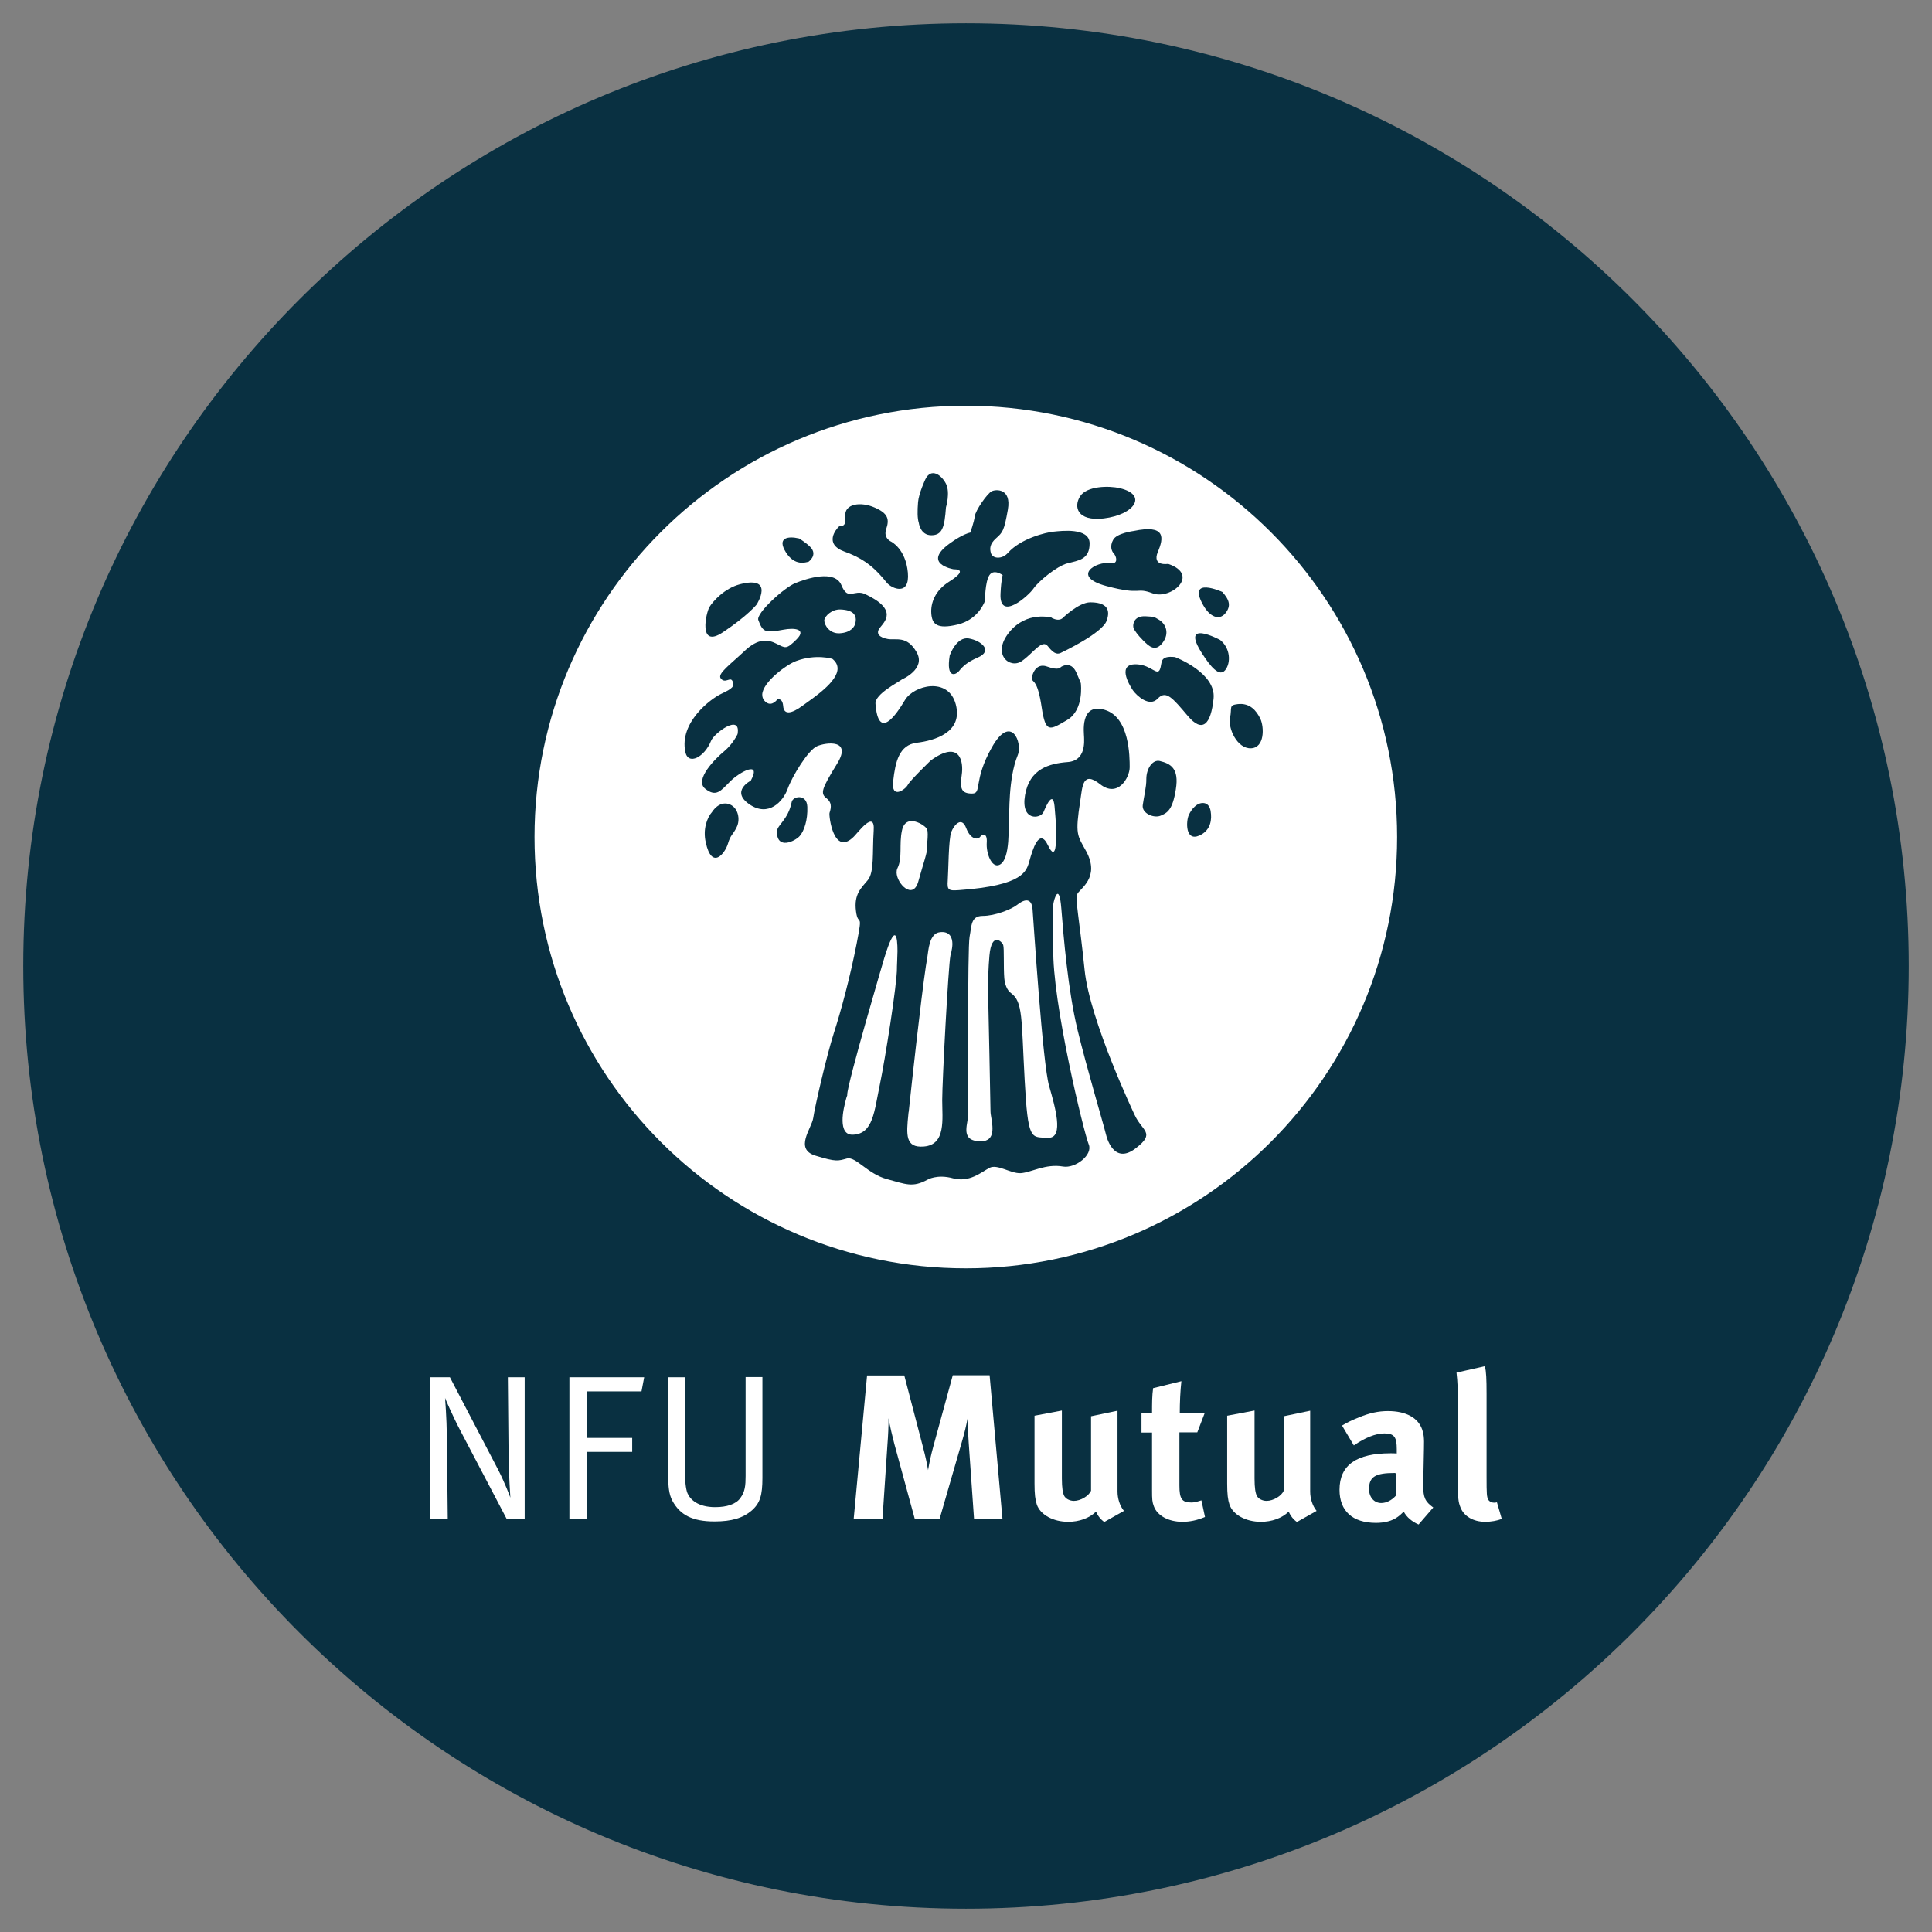 <?xml version="1.0" encoding="utf-8"?>
<!-- Generator: Adobe Illustrator 28.0.0, SVG Export Plug-In . SVG Version: 6.00 Build 0)  -->
<svg version="1.1" id="Layer_1" xmlns="http://www.w3.org/2000/svg" xmlns:xlink="http://www.w3.org/1999/xlink" x="0px" y="0px"
	 viewBox="0 0 1080 1080" style="enable-background:new 0 0 1080 1080;" xml:space="preserve">
<rect x="0" y="0" width="1080" height="1080" fill="#808080" stroke="none"/>
<style type="text/css">
	.st0{fill:#093041;}
	.st1{fill:#FFFFFF;}
</style>
<g>
	<path class="st0" d="M13,540C13,249,249,13,540,13c291,0,527,236,527,527c0,291-235.9,527-527,527C249,1067,13,831.1,13,540z"/>
</g>
<g>
	<g>
		<path class="st1" d="M240.5,769.9h11l26.4,50.6c4.2,7.9,7.4,16.7,7.4,16.7s-0.9-12.7-1-24.2l-0.4-43.1h9.4v79.3h-10l-25.5-48.6
			c-5.1-9.6-9-19.1-9-19.1s0.9,11.3,1,21.6l0.5,46h-9.8V769.9z"/>
		<polygon class="st1" points="318.3,769.9 360.1,769.9 358.6,777.8 327.9,777.8 327.9,803.8 353.4,803.8 353.4,811.6 327.9,811.6 
			327.9,849.3 318.3,849.3 		"/>
		<path class="st1" d="M373.5,769.9h9.4v53.4c0,3.9,0.4,9,1.4,11.4c1.5,3.5,5.8,7.8,15.5,7.8c6.6,0,11.6-1.7,14-5
			c2.7-3.6,3-7.1,3-12.4v-55.3h9.4v56.4c0,9.6-1.3,14.1-6,18.2c-4.9,4.2-11.2,6.1-20.8,6.1c-12.3,0-19.2-3.6-23.5-11.5
			c-2.1-3.8-2.3-8.9-2.3-12.4V769.9z"/>
		<path class="st1" d="M505.5,768.9l10.5,40.2c1.5,5.8,2.1,8.6,2.8,12.7c0.7-4.2,1.6-8.3,2.9-13.1l10.9-39.9h20.6l7.2,80.4h-15.9
			l-3-42.9c-0.3-5.1-0.6-9.1-0.6-13.4c-0.9,4.6-1.6,7.5-3,12.4l-12.7,43.9h-13.8l-11.5-42.2c-1-3.9-2.4-9.6-3.2-14.2
			c0,4.7-0.2,9.5-0.6,14.5l-2.8,42h-16.1l7.5-80.4H505.5z"/>
		<path class="st1" d="M593.6,788.5v38c0,5.3,0.5,8.1,1.3,9.7c0.8,1.6,3.1,2.8,5.4,2.8c3.8,0,8.4-2.8,9.6-5.7v-41.6l14.8-3.1v45.2
			c0,3.9,1.3,8,3.6,10.8l-11,6.2c-2-1.4-3.6-3.4-4.6-5.8c-3.8,3.7-9.4,5.7-15.6,5.7c-8.3,0-15.5-3.9-17.5-9.6
			c-0.9-2.7-1.3-5.8-1.3-11.8v-37.9L593.6,788.5z"/>
		<path class="st1" d="M669.3,800.7h-10v29.7c0,7.5,1.4,9.5,6.7,9.5c1.4,0,2.8-0.3,5.6-1.2l2,9.3c-4.5,1.9-8.6,2.7-12.6,2.7
			c-7.9,0-14.1-3.5-16-8.7c-0.9-2.5-1-3.7-1-9.1v-32.1h-5.9V790h5.9c0-5.8,0-9.6,0.6-14l15.8-3.9c-0.6,5.4-0.9,11.9-0.9,17.9h13.9
			L669.3,800.7z"/>
		<path class="st1" d="M701.3,788.5v38c0,5.3,0.5,8.1,1.3,9.7c0.8,1.6,3.1,2.8,5.4,2.8c3.8,0,8.5-2.8,9.6-5.7v-41.6l14.8-3.1v45.2
			c0,3.9,1.3,8,3.6,10.8l-11,6.2c-2-1.4-3.6-3.4-4.6-5.8c-3.8,3.7-9.4,5.7-15.6,5.7c-8.3,0-15.5-3.9-17.5-9.6
			c-0.9-2.7-1.3-5.8-1.3-11.8v-37.9L701.3,788.5z"/>
		<path class="st1" d="M759.7,792.3c5.8-2.4,10.8-3.5,16.2-3.5c10,0,16.8,3.7,19.1,10.3c0.8,2.4,1.2,4.3,1,10.6l-0.4,19.9v1
			c0,6.4,1,8.8,5.6,12.1l-8.2,9.5c-3.6-1.5-6.8-4.2-8.3-7.2c-1.2,1.2-2.4,2.3-3.6,3.1c-2.9,2.1-7.1,3.2-11.9,3.2
			c-13.2,0-20.4-6.7-20.4-18.5c0-13.9,9.6-20.4,28.5-20.4c1.2,0,2.2,0,3.5,0.1v-2.4c0-6.6-1.3-8.8-6.9-8.8c-5,0-10.8,2.4-17.1,6.7
			l-6.6-11.1C753.2,795.1,755.5,794,759.7,792.3 M779.8,823.4c-10.8,0-14.5,2-14.5,9c0,4.6,2.9,7.8,6.8,7.8c2.9,0,5.8-1.5,8.1-4
			l0.2-12.7H779.8z"/>
		<path class="st1" d="M831,779.1v46.1c0,10.2,0.1,11.6,1,13.2c0.6,1,1.9,1.6,3.1,1.6c0.6,0,0.9,0,1.7-0.2l2.7,9.3
			c-2.7,1-5.9,1.6-9.3,1.6c-6.6,0-11.9-3.1-13.8-8.1c-1.2-3-1.4-4.9-1.4-13.3v-44.2c0-7.7-0.2-12.5-0.8-17.8l15.9-3.6
			C830.8,766.9,831,770.8,831,779.1"/>
	</g>
	<path class="st1" d="M298.8,467.9c0-133.2,108-241.1,241.1-241.1c133.2,0,241.1,108,241.1,241.1c0,133.2-108,241.1-241.1,241.1
		C406.8,709,298.8,601.1,298.8,467.9"/>
	<g>
		<path class="st0" d="M528.8,283.6c0,0,2.5-8.2,0-13.2c-2.5-4.9-8.3-9.1-11.5-2.5c0,0-3.7,7.8-4.1,12.8c-0.4,4.9-0.4,9.1,0.4,11.5
			c0,0,0.8,7,7,7C526.8,299.2,528,294.7,528.8,283.6"/>
		<path class="st0" d="M530.9,303.8c-15.8,11.4,2.1,14.4,2.1,14.4c5,0,5.3,2.1-2.5,7c-7.8,4.9-10.3,11.9-9.9,17.7
			c0.4,5.8,2.9,9.1,14.8,6.2c11.9-2.9,15.2-13.2,15.2-13.2s0-10.7,2.5-14.4c2.5-3.7,7.4,0,7.4,0s-0.8,2.1-1.2,10.3
			c-0.8,16.2,16.1,0.8,18.5-2.9c2.5-3.7,12.8-12.4,18.9-14c6.2-1.6,12.4-2.1,12.4-11.1c0-9.1-16.1-7-20.2-6.6
			c-4.1,0.4-18.2,3.7-25.5,11.9c-3.3,3.7-8.6,3.3-9.5,0c-0.6-2.3-0.8-4.9,2.9-8.2c3.7-3.3,4.5-4.1,6.6-16c2.1-11.9-6.6-11.5-9-10.3
			c-2.5,1.2-9.1,10.7-9.5,14c-0.4,3.3-2.5,9.1-2.5,9.1S538.3,298.4,530.9,303.8"/>
		<path class="st0" d="M626,272.9c-6.3-1.5-18.5-1.2-22.2,4.5c-3.7,5.8-1.8,14.1,13.2,12.4C634.3,287.7,641.7,276.6,626,272.9"/>
		<path class="st0" d="M633.8,296.8c0,0-9.5,1.2-11.5,4.9c-2.1,3.7-0.8,6.6,0.4,7.8c1.2,1.2,2.9,6.1-2.1,5.3
			c-7.8-1.2-22.2,7.4-2.1,12.8c20.2,5.4,16.1,0.4,25.9,4.1c9.9,3.7,26.8-10.3,8.6-16.5c0,0-9.1,1.6-5.8-6.6
			C650.7,300.5,651.6,293.1,633.8,296.8"/>
		<path class="st0" d="M683.3,330.9c0,0-20-9.1-10.7,7.4c3.7,6.6,9,8.7,12.4,4.5C688.2,338.8,687.4,335.5,683.3,330.9"/>
		<path class="st0" d="M682,357.7c0,0-22.9-12.3-9.9,7.8c4.5,7,9.5,13.2,12.8,9.1C688.2,370.5,687.8,362.2,682,357.7"/>
		<path class="st0" d="M640.4,344.5c-7.5-0.4-7.3,5.9-6.6,7c0.6,1,1.9,3.2,5.2,6.5c3.3,3.3,6.8,6.7,10.9,1.3
			c4.1-5.4,1.7-10.7-2.1-12.9C645,344.8,645.7,344.8,640.4,344.5"/>
		<path class="st0" d="M593.5,364.7c0,0,22.7-10.7,25.1-17.7c1.4-3.8,2.5-10.3-9.1-10.3c-6.6,0-15.7,9-15.7,9
			c-3.3,2.5-9.1-2.5-5.8-0.4c0,0-14-4.1-23.9,8.2c-9.9,12.3,0.4,20.6,7,16.1c6.6-4.5,11.5-12.8,14.8-8.2
			C589.4,365.9,591.4,365.9,593.5,364.7"/>
		<path class="st0" d="M536.2,375c2-2.5,4.5-4.9,10.3-7.4c8.9-3.8,2-9.5-4.9-10.7c-7-1.2-10.7,9.5-10.7,9.5
			C528.8,379.5,534.2,377.5,536.2,375"/>
		<path class="st0" d="M498.2,302.8c0,0-4.6-1.9-2.8-7.1c1.8-5.3,1.2-8.7-6.5-12c-7.7-3.4-17-2.2-16.4,4.9c0.6,7.1-2.5,4.6-3.7,5.9
			c-1.2,1.2-8.6,9.6,3.4,13.9c12.1,4.3,17.9,10.4,23.5,17.3c2.8,3.4,13,7.7,11.8-5.6C506.3,306.8,498.2,302.8,498.2,302.8"/>
		<path class="st0" d="M446.7,301c-6.5-1.5-12.4-0.3-7.4,7.7c5,8,11.2,5.6,12.7,5.3c0,0,5.4-3.8,0.9-8.3
			C450.4,303.2,446.7,301,446.7,301"/>
		<path class="st0" d="M423,337.9c0,0,10.4-16.4-9.4-11.3c-8.7,2.3-15.1,9.6-17,12.7c-1.9,3.1-6.5,23.5,7.4,14.2
			C418,344.2,423,337.9,423,337.9"/>
		<path class="st0" d="M601.7,376c-3.1-7.1-8.7-3.1-8.7-3.1s-0.9,2.2-7.7-0.3c-6.8-2.5-9,5.9-8.3,7.4c0.6,1.5,3.1,0.6,5.3,15.4
			c2.2,14.8,4.6,12.7,14.2,7.1c9.6-5.6,7.7-20.4,7.7-20.4S604.8,383.1,601.7,376"/>
		<path class="st0" d="M676.8,453.8c0,0-0.3-4.6-4-4.9c-3.7-0.3-6.8,3.4-8.3,6.8c-1.5,3.4-2,14.8,5.9,11.4
			C677.2,464.1,677.4,457.5,676.8,453.8"/>
		<path class="st0" d="M638.8,450.1c-0.6,4.6,6.2,7.4,9.9,5.9c3.7-1.5,6.8-3.1,8.6-14.8c1.9-11.7-2.9-14.3-9-15.8
			c-3.9-0.9-7.5,4.1-7.5,10.1C640.9,439.8,639.4,445.5,638.8,450.1"/>
		<path class="st0" d="M648.4,374.2c-1.5,3.7-4.9-2.2-12.3-2.8c-12.3-1-4.9,11.4-2.8,14.5c2.2,3.1,9.3,9.6,13.9,4.6
			c4.6-4.9,8.3-0.3,16.7,9.6c8.3,9.9,13,4.9,14.5-9.6c1.5-14.5-21.6-23.2-21.6-23.2C647.8,366.4,649.9,370.5,648.4,374.2"/>
		<path class="st0" d="M687.6,401.3c-1.2,5.9,4,17.3,11.7,17c7.7-0.3,7.4-11.7,5.3-16.4c-2.2-4.6-5.9-9.1-12.7-8.3
			C686.7,394.2,688.8,395.5,687.6,401.3"/>
		<path class="st0" d="M394.5,470.8c3.4,15.9,10.8,6.2,12.4,0.9c1.5-5.2,2.8-4.9,4.9-9.3c2.2-4.3,0.9-11.4-4.6-13
			c-5.5-1.5-9,4.3-9,4.3C395.1,457.2,392.9,463.7,394.5,470.8"/>
		<path class="st0" d="M434.3,464.9c0,10.4,10.2,5.3,12.7,2.5c2.5-2.8,4.6-9,4.3-16.4c-0.3-7.4-8-5.9-8.7-2.8
			C440.6,458.4,434.3,461.2,434.3,464.9"/>
		<g>
			<g>
				<path class="st0" d="M634.3,623.3c0,0-25.1-52.7-28-81.1c-2.9-28.4-5.4-39.5-4.1-42.4c1.2-2.9,13-9.1,5-23.9
					c-5-9.1-6.3-9.1-3.3-28.4c1.2-7.8,1.2-16.9,11.1-9.1c9.9,7.8,16.5-3.7,16.5-9.5c0-5.8,0-28-14-32.1c-14-4.1-11.5,13.2-11.5,15.2
					c0,2.1,1.2,13.2-9.1,14c-10.3,0.8-21.4,3.7-23.9,18.5c-2.5,14.8,8.7,13.2,10.3,9.5c1.6-3.7,5.3-12.3,6.2-3.3
					c0.8,9.1,1.2,15.7,0.8,17.7c0,0,0.4,14.4-4.5,4.1c-4.9-10.3-8.7,2.9-10.3,8.6c-1.7,5.8-2.9,13.9-39.5,16.5
					c-5.8,0.4-6.6,0-6.2-5.4c0.4-5.4,0.4-23.1,2-27.2c1.7-4.1,5.8-8.7,8.3-2.1c2.5,6.6,6.6,6.6,7.8,4.9c1.2-1.6,4.1-2.5,3.7,3.3
					c-0.4,5.8,2.7,14.2,7,12.4c6.6-2.9,4.9-23.1,5.4-25.5c0.4-2.5-0.5-22.7,4.9-35.8c2.9-7-3.7-23.5-14.4-4.5
					c-10.7,18.9-5.4,25.9-11.1,25.9c-5.8,0-7-2.5-5.8-10.3c1.2-7.8-1.1-19.9-17.3-8.2c0,0-11.5,11.1-12.8,13.6
					c-1.2,2.5-9.5,8.6-8.2-2.1c1.2-10.7,3.3-20.2,13.2-21.4c9.9-1.2,25.9-5.8,21.8-21.4c-4.1-15.7-23.5-10.7-28.4-2.5
					c-4.9,8.2-14.9,23.1-16.5,2.1c-0.4-5.4,12.8-12,14.8-13.6c0,0,13.6-5.8,8.2-15.2c-5.4-9.5-11.5-6.6-16.1-7.4
					c-4.5-0.8-7-2.9-4.5-6.2c2.5-3.3,10.6-10.1-8.2-18.9c-6.2-2.9-9.5,4.1-13.2-4.9c-3.7-9.1-19.8-3.7-25.9-1.2
					c-6.2,2.5-22,16.9-20.6,20.6c2.5,6.6,3.6,7.4,14,5.4c6.2-1.2,13.2-0.4,7.4,5.4c-5.8,5.8-6.2,4.9-11.1,2.5
					c-4.9-2.5-10.3-3.3-18.1,4.1c-7.8,7.4-15.2,12.6-13.2,15.2c2.5,3.3,5.4-1.2,6.6,1.6c1.2,2.9,0,4.1-6.2,7
					c-6.2,2.9-23.6,16.1-20.2,32.5c1.6,7.8,10.8,2.9,14.4-6.2c1.6-4.1,16.9-15.7,14.8-3.7c0,0-2.5,5.4-7.4,9.5
					c-5,4.1-16.9,16-10.7,21c6.2,4.9,8.7,1.2,14-4.1c5.4-5.4,17.7-11.9,11.5-0.4c0,0-11.5,5.8-0.8,13.2c10.7,7.4,18.9-1.6,21.4-8.6
					c2.5-7,11.5-21.8,16.5-23.9c4.9-2.1,19.8-4.1,11.1,9.9c-8.6,14-9.5,16.5-5.8,19.3c3.7,2.9,2,6.6,1.6,8.2
					c-0.4,1.6,2.3,24.5,13.6,13.2c2.1-2,12-15.6,11.1-3.3c-0.8,12.4,0.4,23.1-3.3,27.6c-3.7,4.5-7.8,7.8-6.6,17.3
					c1.2,9.5,4.1-0.8,0.4,18.1c-3.7,18.9-8.7,37.5-12.8,50.2c-4.1,12.8-10.7,41.6-11.5,47.4c-0.9,5.8-10.7,17.3,1.2,21
					c11.9,3.7,12.8,2.9,17.7,1.6c4.9-1.2,11.5,8.6,22.2,11.5c10.7,2.9,14.4,4.9,22.7,0.4c0,0,5.3-3.3,14.4-0.8
					c9.1,2.4,15.6-3.3,20.2-5.8c4.5-2.5,12,3.3,17.7,2.9c5.8-0.4,13.8-5.4,23.5-3.7c7,1.2,16.9-6.6,14.4-12.4
					c-2.5-5.8-20.6-79.9-19.8-109.9c0,0-0.4-21.4,0-24.3c0.4-2.9,3.3-12.8,4.5,2.5c1.2,15.2,3.7,45.7,9.1,67.9
					c5.4,22.2,14.4,52.3,15.7,57.7c1.2,5.3,5.8,16.9,16.9,8.2C646.2,633.2,638.4,632.3,634.3,623.3z M448.9,394.3
					c-6.6,4.9-10.7,5.4-11.1,0.4c-0.4-4.9-3.3-3.7-3.3-3.7s-2.9,4.1-6.2,1.6c-1.6-1.2-2.2-2.7-2.2-4.3c0.2-7,13.7-16.9,19-18.8
					c11.1-4.1,20.2-1.2,20.2-1.2c2,1.6,2.8,3.3,2.9,5.1C468.6,381.1,454.3,390.3,448.9,394.3z M478.2,348.2
					c-0.4,2.1-2.5,5.4-8.7,5.8c-5.8,0.4-8.7-4.7-8.7-7c0-0.2,0-0.3,0-0.5c0.4-2.1,4.1-6,9.1-5.8c7.2,0.3,8.4,3.2,8.5,5.5
					C478.4,347,478.3,347.7,478.2,348.2z M501.4,540.3c0,0.2,0,0.5,0,0.8c0.1,8.8-6.6,51-9.6,65.4c-3.1,14.8-3.7,27.2-14.8,27.8
					c-4.5,0.3-5.9-3.3-6-7.7c-0.1-4.7,1.4-10.2,2.1-12.8c0.1-0.4,0.2-0.7,0.3-0.9c0.1-0.2,0.1-0.4,0.2-0.5c0,0,0-0.1,0-0.1
					c0-0.1,0-0.2,0-0.3c0-6.3,20.7-76.4,20.7-76.4c6.3-20.5,7.4-12.1,7.4-3.9C501.6,536,501.4,540.1,501.4,540.3z M501.2,487.8
					c0-0.9,0.1-1.7,0.5-2.5c2.9-5.8,0.8-13.2,2.5-21c2.1-10.2,13.2-2.9,14-0.8c0.3,0.7,0.4,1.7,0.4,2.9c0,2.4-0.3,5.2-0.4,5.4
					c0.1,0.4,0.2,0.9,0.2,1.4c0,3.5-2.2,9.2-5.1,19.7C510.3,503.2,501.4,494.1,501.2,487.8z M531.3,534.1
					c-1.2,6.2-4.6,70.4-4.6,80.9c0,10.5,2.2,24.9-10.2,25.9c-10.5,0.9-9.9-6.5-8.7-18.2c0-0.4,0.1-0.9,0.2-1.4
					c1.6-15.2,6.8-62.8,9.6-81.4c0.3-2,0.6-3.7,0.8-4.9c0.6-3.4,0.9-13.3,7.1-13.9c5.6-0.6,6.9,3.2,6.9,6.7
					C532.3,531,531.3,534.1,531.3,534.1z M586.5,636c-0.3,0-0.5,0-0.8,0c-0.3,0-0.6,0-0.8,0c-8.5-0.4-10.3,1.4-12.1-32.1
					c-1.9-34.6-0.9-43.9-7.7-48.8c-2.2-1.6-3.4-4.9-3.7-8.3c-0.5-6.2,0-16.7-0.6-18.5c-0.6-1.9-6.5-7.7-7.7,5.9
					c-0.6,6.8-0.8,13.7-0.8,19c0,5.2,0.2,8.8,0.2,8.8s1.2,55,1.2,59.3c0,2,1.1,6,1.1,9.5c0,3.1-0.8,5.8-3.8,6.8
					c-0.9,0.3-2.1,0.4-3.5,0.4c-5.9-0.3-7.3-3-7.3-6.4c0-3,1.1-6.5,1.1-9.4c0-3.1-0.2-26.2-0.1-49.2c0-23.1,0.2-46.2,0.8-49.3
					c1.2-6.2,0.6-11.7,7.4-11.7c6.8,0,16.1-3.7,19.2-6.2c3.1-2.5,8-4.9,8.6,2.5c0.6,7.4,5.6,86.5,9.3,98.9
					C589.9,619,594.6,635.6,586.5,636z"/>
			</g>
		</g>
	</g>
</g>
</svg>
